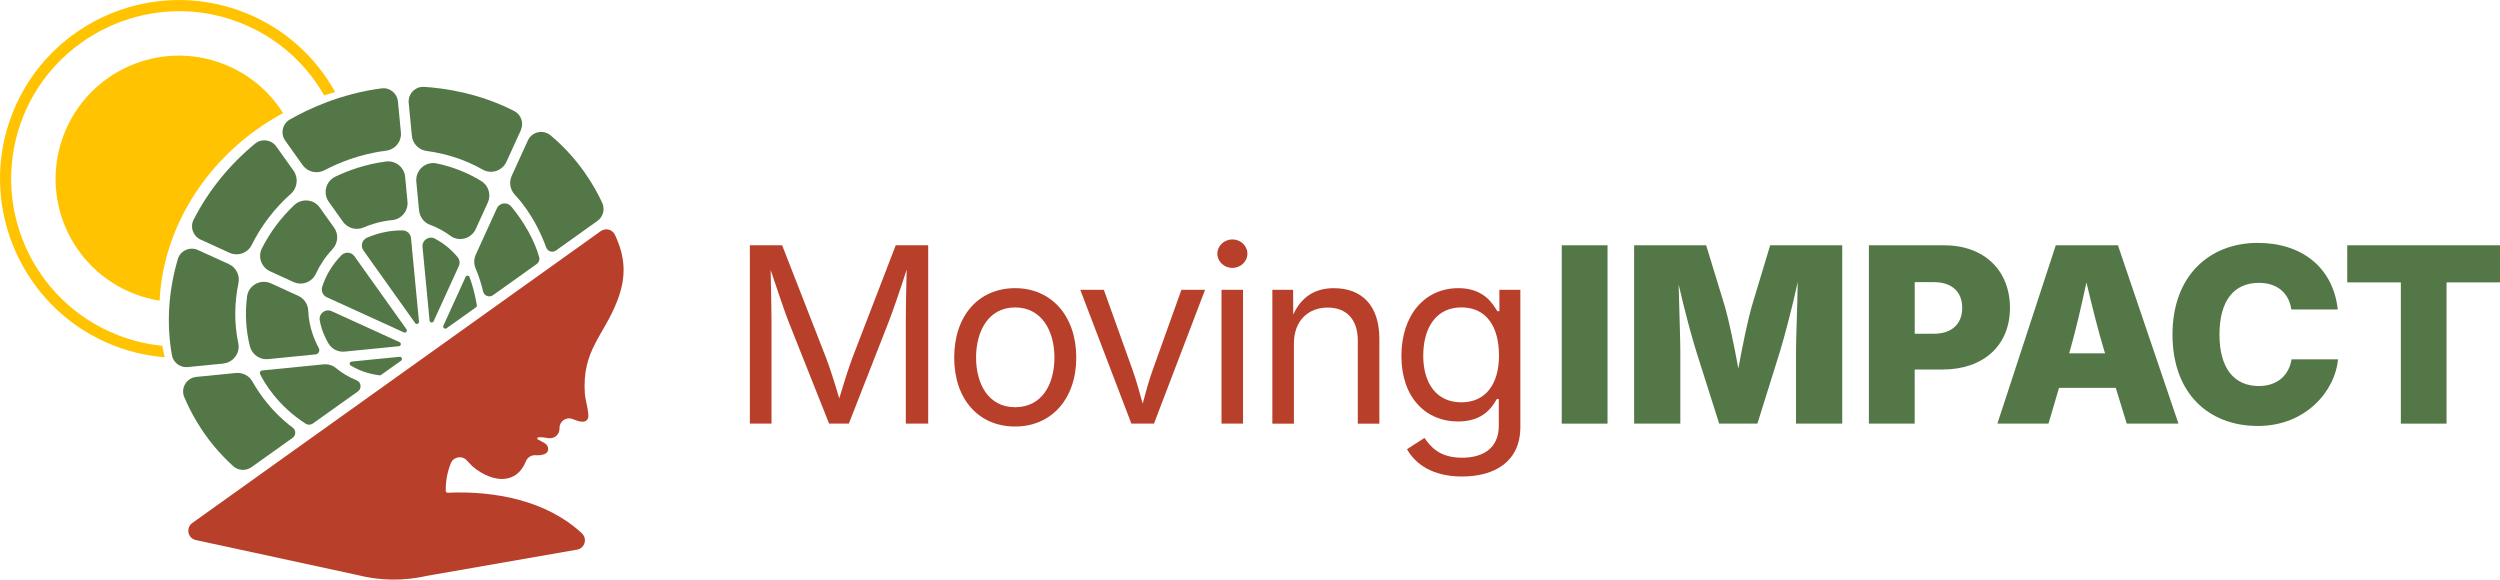<?xml version="1.0" encoding="UTF-8"?>
<svg id="Layer_1" data-name="Layer 1" xmlns="http://www.w3.org/2000/svg" viewBox="0 0 720.08 166.96">
  <defs>
    <style>
      .cls-1 {
        fill: #547747;
      }

      .cls-2 {
        fill: #ffc301;
      }

      .cls-3 {
        fill: #b83f2a;
      }
    </style>
  </defs>
  <path class="cls-3" d="M173.04,66.57c1.39-1,3.36-.49,4.09,1.07,2.9,6.23,3.42,11.79.72,18.86-3.96,10.36-10.32,14.36-9.38,27.08.12,1.65,1.41,5.84.87,6.97-.74,1.52-2.59.86-4.45.14s-3.81.71-3.73,2.68h0c.07,1.72-1.44,3.08-3.15,2.83-1.05-.15-2.11-.37-3.17-.21-.19.81.14.55.44.76.91.62,2.32.93,2.57,2.21.37,1.87-1.79,2.28-3.66,2.16-1.2-.07-2.29.66-2.73,1.78-2.67,6.69-9.48,6.26-15.19,1.58-.38-.31-1.11-1.12-1.9-1.95-1.38-1.43-3.78-.94-4.52.9-1.05,2.61-1.53,5.42-1.45,8.23l.42.27c13.68-.63,28.6,2.22,38.76,11.66,1.59,1.47.96,4.12-1.13,4.68l-43.36,7.57c-6.8,1.55-13.64,1.47-20.35-.26l-46.56-10.08c-2.17-.67-2.64-3.54-.79-4.86l117.68-84.09Z"/>
  <path class="cls-2" d="M96.53,26.5c-5.63-10.16-14.69-18.47-26.33-22.99C42.89-7.11,11.93,7.22,2.59,35.37c-8.31,25.05,3.97,52.69,28.14,63.31,5.46,2.4,11.09,3.78,16.69,4.22-.18-.78-.34-1.55-.48-2.3-.06-.3-.12-.65-.18-1-4.27-.42-8.56-1.42-12.75-3.05C8.95,86.81-3.39,58.33,6.77,33.33,16.18,10.17,42.18-2.1,66.02,5.44c12.13,3.84,21.58,11.92,27.36,22.03l3.15-.97"/>
  <path class="cls-2" d="M81.43,32.63c-20.82,11.29-34.38,31.94-35.46,53.98-2.45-.39-4.9-1.05-7.32-1.99-18.28-7.11-27.33-27.69-20.22-45.96s27.69-27.33,45.96-20.22c7.37,2.87,13.24,7.92,17.15,14.14-.03.02-.07.04-.11.06"/>
  <path class="cls-1" d="M131.82,74.08c.6.72.72,1.72.33,2.57l-1.89,4.14-5.36,11.74c-.26.57-1.11.43-1.17-.2l-2.03-21.2c-.19-1.94,1.86-3.31,3.58-2.4,1.97,1.04,4.34,2.7,6.54,5.35"/>
  <path class="cls-1" d="M157.34,71.3c-1.45-3.85-3.98-9.75-9.05-15.21-1.36-1.47-1.74-3.59-.91-5.41l4.66-10.22c1.16-2.55,4.43-3.26,6.58-1.45,8.23,6.93,12.64,14.66,14.85,19.43.84,1.83.26,3.99-1.37,5.17-3.37,2.41-9.01,6.45-11.98,8.55-.98.69-2.35.28-2.78-.85"/>
  <path class="cls-1" d="M154.59,76.05c-2.5,1.78-9.08,6.46-12.59,8.97-1.06.76-2.55.2-2.85-1.06-.56-2.36-1.3-4.66-2.17-6.68-.54-1.26-.51-2.69.06-3.94l6.08-13.32c.75-1.64,2.95-1.94,4.11-.56,3.54,4.2,6.81,9.89,8.07,14.63.2.74-.09,1.52-.71,1.96"/>
  <path class="cls-1" d="M140.5,58.36l-3.47,7.6c-1.28,2.81-4.84,3.79-7.31,1.95-1.78-1.33-3.76-2.38-5.85-3.15-1.78-.65-3-2.32-3.18-4.21l-.78-8.21c-.31-3.28,2.64-5.95,5.86-5.27,4.57.96,8.93,2.67,12.85,5.08,2.11,1.29,2.91,3.96,1.89,6.21"/>
  <path class="cls-1" d="M150.03,37.49l-4.16,9.11c-1.19,2.6-4.35,3.67-6.83,2.25-4.91-2.79-10.39-4.6-16.11-5.35-2.29-.3-4.08-2.1-4.3-4.4l-.91-9.47c-.25-2.58,1.87-4.77,4.46-4.61,5.81.37,15.94,1.8,25.97,6.99,1.98,1.03,2.79,3.45,1.86,5.48"/>
  <path class="cls-1" d="M111.18,43.42c-7.74.94-14,3.65-17.71,5.61-2.18,1.15-4.87.53-6.3-1.48l-5.01-7.03c-1.45-2.03-.83-4.86,1.33-6.1,5.02-2.87,14.46-7.41,26.43-8.97,2.35-.31,4.47,1.43,4.7,3.78l.85,8.9c.25,2.64-1.67,4.96-4.29,5.28"/>
  <path class="cls-1" d="M112.9,63.4c-3.33.33-6.16,1.25-8.19,2.12-2.12.91-4.59.22-5.93-1.66l-4.07-5.71c-1.76-2.47-.88-5.94,1.85-7.25,3.46-1.67,8.52-3.59,14.62-4.38,2.75-.35,5.25,1.64,5.51,4.4l.68,7.14c.26,2.72-1.75,5.09-4.47,5.35"/>
  <path class="cls-1" d="M119.57,93.04l-14.89-20.9c-.9-1.27-.41-3.05,1.02-3.67,4.22-1.84,8-2.14,10.3-2.1,1.24.02,2.26.98,2.38,2.22l2.3,24.05c.06.62-.75.92-1.11.41"/>
  <path class="cls-1" d="M116.32,95.74l-22.2-10.13c-1.14-.52-1.69-1.81-1.32-2.99,1.06-3.32,2.93-6.45,5.53-9.09,1.08-1.09,2.87-.97,3.76.28l14.98,21.02c.36.51-.18,1.17-.75.91"/>
  <path class="cls-1" d="M95.76,71.78c-2,2.12-3.6,4.51-4.77,7.05-1.12,2.44-3.98,3.52-6.42,2.41l-6.77-3.09c-2.51-1.15-3.61-4.15-2.37-6.61,2.29-4.53,5.41-8.76,9.28-12.43,2.18-2.07,5.67-1.77,7.4.68l4.13,5.8c1.36,1.91,1.12,4.49-.49,6.19"/>
  <path class="cls-1" d="M83.89,55.71c-4.83,4.28-8.66,9.34-11.37,14.81-1.17,2.37-4.02,3.39-6.43,2.29l-8.31-3.8c-2.17-.99-3.11-3.6-2.02-5.72,4.27-8.36,10.29-15.81,17.73-21.93,1.88-1.54,4.68-1.15,6.09.83l5,7.02c1.39,1.96,1.1,4.91-.69,6.5"/>
  <path class="cls-1" d="M64.31,104.72l-10.23,1.01c-2.19.22-4.19-1.29-4.57-3.46-1.58-8.94-1.03-18.34,1.71-27.62v-.05c.74-2.44,3.48-3.64,5.79-2.59l8.92,4.07c2.1.96,3.22,3.25,2.75,5.51-1.19,5.72-1.24,11.6-.04,17.3.59,2.82-1.46,5.52-4.33,5.81"/>
  <path class="cls-1" d="M77.22,103.44c-2.42.24-4.65-1.34-5.24-3.7-1.18-4.69-1.43-9.54-.82-14.34.41-3.25,3.91-5.14,6.89-3.78l7.9,3.61c1.68.77,2.76,2.42,2.83,4.27.18,4.79,1.92,8.71,3.05,10.78.42.77-.08,1.71-.95,1.8-4.17.42-13.66,1.36-13.66,1.36"/>
  <path class="cls-1" d="M114.9,99.72l-15.61,1.55c-1.87.19-3.69-.7-4.66-2.31-.97-1.61-2.03-3.88-2.53-6.69-.35-1.94,1.65-3.46,3.44-2.64l19.56,8.93c.57.26.43,1.1-.19,1.17"/>
  <path class="cls-1" d="M115.1,102.78c.62-.06.93.74.42,1.11l-1.21.86-4.55,3.24c-.13.09-.28.13-.44.11-2.98-.36-5.82-1.31-8.32-2.83-.5-.3-.31-1.07.27-1.13l13.84-1.37Z"/>
  <path class="cls-1" d="M103.09,112.74l-12.98,9.25c-.62.44-1.44.45-2.08.04-7.92-5.08-11.91-11.76-13.12-14.3-.22-.46.09-.98.59-1.03l17.69-1.75c1.27-.13,2.56.24,3.55,1.05,1.8,1.49,3.82,2.67,5.98,3.55,1.34.54,1.55,2.35.37,3.19"/>
  <path class="cls-1" d="M84.31,123.17c1,.74.97,2.24-.04,2.96l-.13.09-1.29.92-10.42,7.42c-1.62,1.15-3.82,1.02-5.29-.32-4.08-3.71-7.58-7.96-10.43-12.72-1.39-2.31-2.6-4.7-3.64-7.15-1.1-2.61.67-5.53,3.48-5.81l11.41-1.13c1.94-.19,3.8.78,4.75,2.47,1.96,3.48,5.7,8.9,11.59,13.26"/>
  <path class="cls-1" d="M135.23,79.79c.81,2.11,1.62,5.1,2.12,8.12.04.23-.06.46-.25.6l-8.48,6.04c-.51.36-1.17-.18-.91-.75l6.4-14.04c.22-.49.93-.48,1.13.03"/>
  <polygon class="cls-1" points="166.99 100.55 166.98 100.55 166.99 100.55 166.99 100.55"/>
  <g>
    <path class="cls-3" d="M258,70.65l-12.48,32.41c-.99,2.59-2.59,7.65-3.79,11.69-1.21-4.17-2.83-9.2-3.8-11.69l-12.65-32.41h-9.3v51.37h6.24v-29.33c0-3.96-.15-10.04-.25-14.92,2.04,6.02,4.04,12.03,5.18,14.92l11.66,29.33h5.68l11.48-29.33c1.17-3,3.31-9.17,5.18-15.03-.15,5.34-.25,11.23-.25,15.03v29.33h6.45v-51.37h-9.33Z"/>
    <path class="cls-3" d="M292.38,83c-10.49,0-17.54,7.93-17.54,19.98s7.06,19.87,17.54,19.87,17.62-7.97,17.62-19.87-7.11-19.98-17.62-19.98M292.38,117.29c-7.69,0-11.24-6.72-11.24-14.3s3.55-14.44,11.24-14.44,11.33,6.79,11.33,14.44-3.55,14.3-11.33,14.3"/>
    <path class="cls-3" d="M340.29,83.47l-8.19,22.85c-1.21,3.34-2.12,6.73-2.97,9.94-.89-3.21-1.79-6.6-3-9.94l-8.19-22.85h-6.79l14.72,38.55h6.51l14.72-38.55h-6.79Z"/>
    <path class="cls-3" d="M351.83,122.02h6.2v-38.55h-6.2v38.55ZM354.96,68.96c-2.35,0-4.32,1.83-4.32,4.11s1.97,4.1,4.32,4.1,4.33-1.83,4.33-4.1-1.95-4.11-4.33-4.11"/>
    <path class="cls-3" d="M384.28,83c-5.18,0-9.3,2.17-11.79,7.62l-.03-7.14h-5.98v38.55h6.21v-23.1c0-6.58,4.17-10.34,9.72-10.34s8.68,3.55,8.68,9.48v23.96h6.21v-24.48c0-9.75-5.25-14.54-13.03-14.54"/>
    <path class="cls-3" d="M431.87,83.47v6.17h-.59c-1.3-2.06-3.79-6.64-11.23-6.64-9.61,0-16.4,7.65-16.4,19.57s7.03,18.83,16.26,18.83c7.46,0,9.9-4.25,11.21-6.45h.58v7.72c0,6.35-4.44,9.17-10.58,9.17-6.79,0-9.2-3.45-10.83-5.7l-5.03,3.24c2.38,4.25,7.31,7.87,15.86,7.87,9.38,0,16.79-4.28,16.79-14.24v-39.54h-6.04ZM420.93,115.88c-7.23,0-10.99-5.52-10.99-13.45s3.65-13.89,10.99-13.89,10.83,5.72,10.83,13.89-3.83,13.45-10.83,13.45"/>
    <rect class="cls-1" x="449.83" y="70.65" width="13.19" height="51.37"/>
    <path class="cls-1" d="M509.87,70.65l-5.34,17.69c-1.06,3.65-2.66,11.35-3.83,17.82-1.17-6.48-2.8-14.17-3.86-17.82l-5.41-17.69h-20.75v51.37h13.31v-20.83c0-3.79-.34-12.16-.49-19.27,1.7,7.46,3.83,15.34,5.07,19.27l6.61,20.83h11.01l6.51-20.83c1.24-4.07,3.45-12.34,5.1-19.95-.1,7.23-.49,16.06-.49,19.95v20.83h13.31v-51.37h-20.75Z"/>
    <path class="cls-1" d="M559.97,70.65h-21.67v51.37h13.19v-15.59h8.06c11.73,0,19.38-6.92,19.38-17.75s-7.44-18.03-18.96-18.03M556.99,96.13h-5.49v-14.87h5.49c5.24,0,8.19,2.8,8.19,7.41s-2.96,7.46-8.19,7.46"/>
    <path class="cls-1" d="M610.03,70.65h-17.9l-16.82,51.37h14.72l3.03-10.31h16.34l3.17,10.31h14.9l-17.44-51.37ZM595.99,101.78l.21-.75c1.76-6.14,3.28-12.82,4.76-19.69,1.63,6.86,3.27,13.55,5.13,19.69l.25.75h-10.35Z"/>
    <path class="cls-1" d="M660.04,103.5c-.75,4.66-4.17,7.69-9.41,7.69-7.07,0-11.35-5.03-11.35-14.82s4.17-14.9,11.38-14.9c5.35,0,8.65,3.03,9.32,7.66h13.37c-1.35-12.2-10.49-19.17-23.03-19.17-13.79,0-24.57,9.3-24.57,26.4s10.55,26.33,24.57,26.33,22.31-10.27,23.11-19.2h-13.39Z"/>
    <polygon class="cls-1" points="676.08 70.65 676.08 81.34 691.52 81.34 691.52 122.02 704.68 122.02 704.68 81.34 720.08 81.34 720.08 70.65 676.08 70.65"/>
  </g>
</svg>